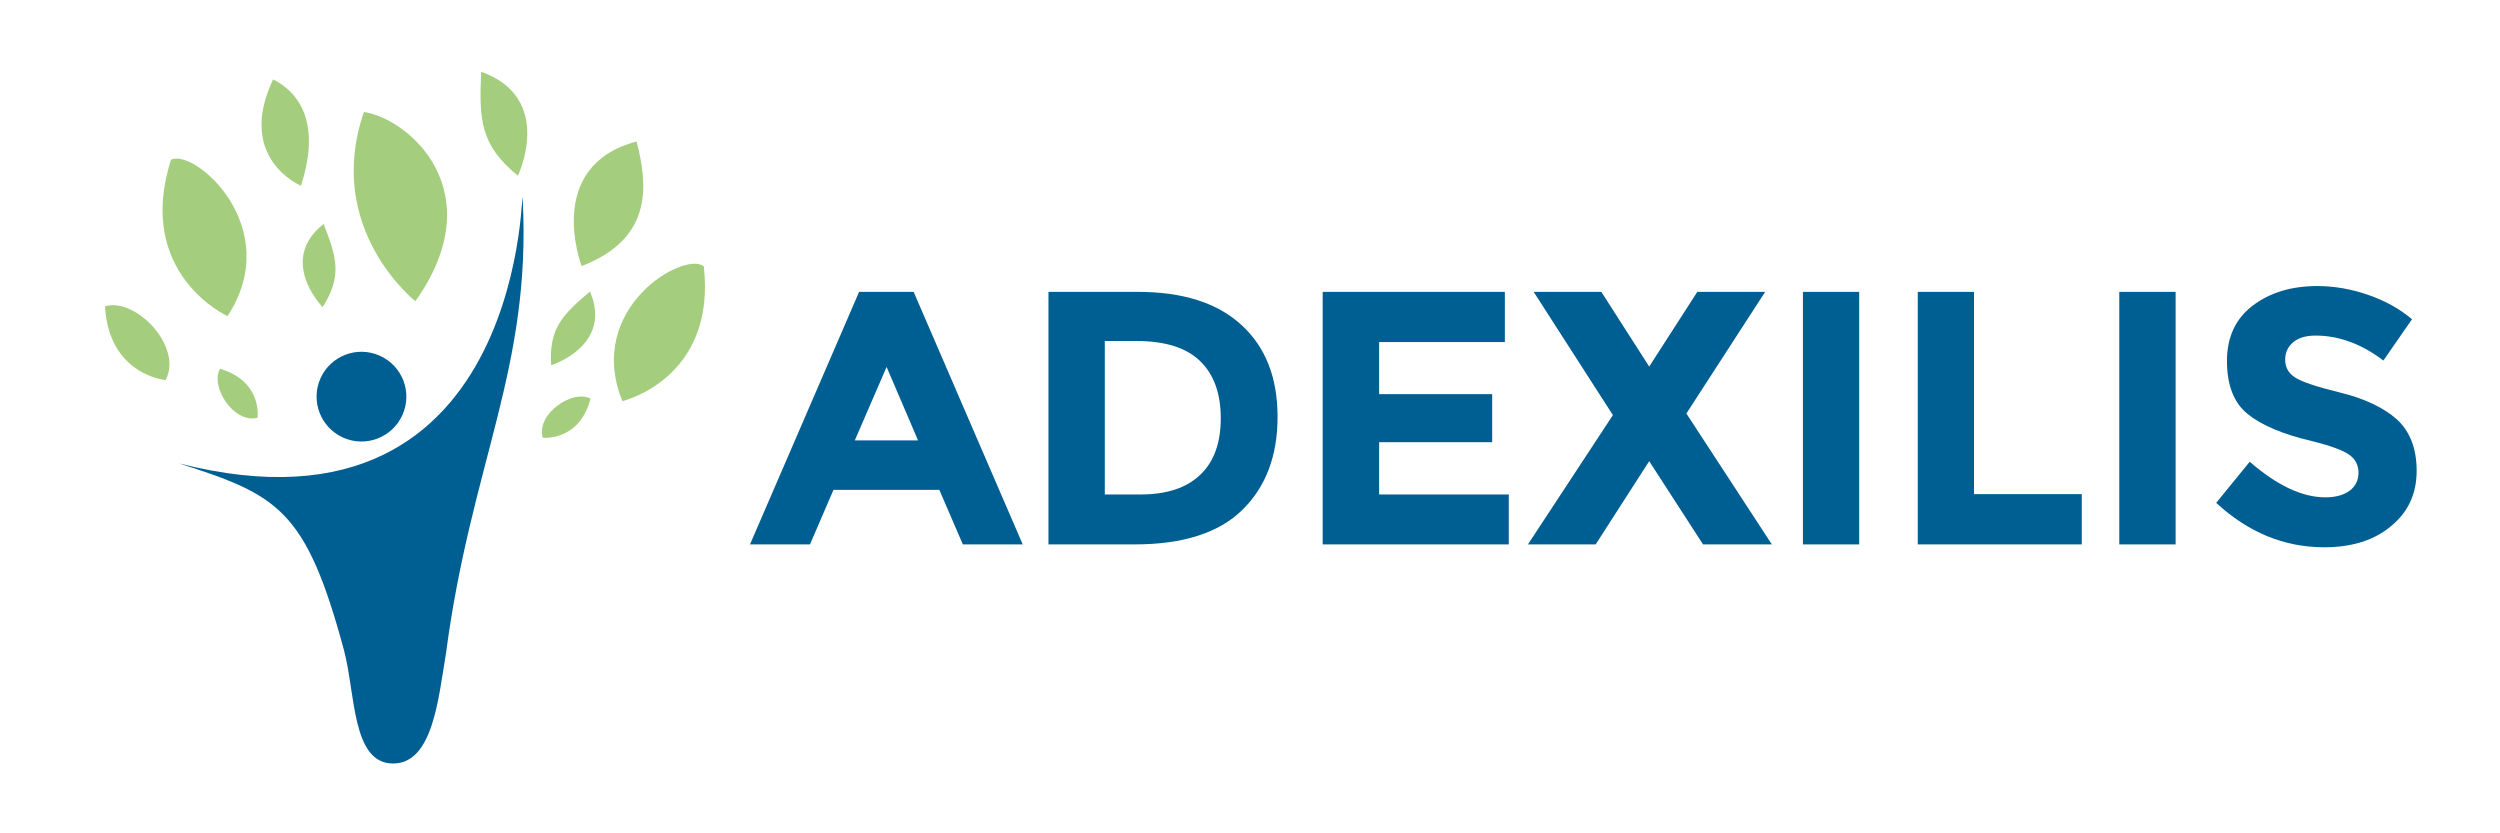 <?xml version="1.0" encoding="utf-8"?>
<!-- Generator: Adobe Illustrator 16.0.0, SVG Export Plug-In . SVG Version: 6.00 Build 0)  -->
<!DOCTYPE svg PUBLIC "-//W3C//DTD SVG 1.1 Tiny//EN" "http://www.w3.org/Graphics/SVG/1.1/DTD/svg11-tiny.dtd">
<svg version="1.1" baseProfile="tiny" id="Réteg_1"
	 xmlns="http://www.w3.org/2000/svg" xmlns:xlink="http://www.w3.org/1999/xlink" x="0px" y="0px" width="425.2px"
	 height="141.73px" viewBox="0 0 425.2 141.73" xml:space="preserve">
<g>
	<g>
		<path fill="#005F92" d="M163.761,92.593l-3.999-9.276h-18.004l-3.997,9.276h-10.202l18.557-42.953h9.277l18.552,42.953H163.761z
			 M150.793,62.41l-5.41,12.498h10.761L150.793,62.41z"/>
		<path fill="#005F92" d="M211.141,55.265c4.099,3.742,6.148,8.944,6.148,15.651c0,6.64-2.018,11.92-6.002,15.819
			c-3.984,3.905-10.104,5.858-18.296,5.858h-14.669V49.64h15.163C201.171,49.64,207.042,51.507,211.141,55.265z M204.106,80.778
			c2.35-2.208,3.521-5.415,3.521-9.658c0-4.188-1.172-7.456-3.521-9.713C201.757,59.123,198.142,58,193.259,58h-5.355v26.098h6.074
			C198.353,84.098,201.757,83.023,204.106,80.778z"/>
		<path fill="#005F92" d="M255.945,49.64v8.538h-21.383v8.856h19.229v8.179h-19.229v8.886h22.051v8.495h-31.651V49.64H255.945z"/>
		<path fill="#005F92" d="M288.677,49.64h11.542L286.82,70.33l14.537,22.263h-11.704l-9.158-14.158l-9.104,14.158h-11.523
			l14.452-21.992L260.845,49.64h11.508l8.143,12.705L288.677,49.64z"/>
		<path fill="#005F92" d="M306.642,49.64h9.57v42.953h-9.57V49.64z"/>
		<path fill="#005F92" d="M326.171,92.593V49.64h9.571v34.401h18.326v8.552H326.171z"/>
		<path fill="#005F92" d="M360.447,49.64h9.581v42.953h-9.581V49.64z"/>
		<path fill="#005F92" d="M390.032,58.195c-0.911,0.779-1.369,1.76-1.369,3.027c0,1.242,0.563,2.246,1.68,2.979
			c1.143,0.732,3.72,1.611,7.798,2.603c4.094,1.011,7.247,2.529,9.499,4.502c2.245,2.05,3.385,4.98,3.385,8.789
			c0,3.88-1.451,7.002-4.333,9.373c-2.891,2.43-6.698,3.613-11.388,3.613c-6.812,0-12.945-2.539-18.373-7.555l5.702-6.994
			c4.635,4.023,8.901,6.054,12.858,6.054c1.761,0,3.133-0.39,4.132-1.127c0.997-0.733,1.511-1.802,1.511-3.071
			s-0.541-2.332-1.605-3.066c-1.068-0.742-3.155-1.523-6.337-2.305c-4.993-1.172-8.63-2.733-10.966-4.65
			c-2.319-1.893-3.463-4.896-3.463-8.959c0-4.091,1.464-7.217,4.393-9.44c2.929-2.218,6.585-3.316,10.977-3.316
			c2.855,0,5.731,0.494,8.592,1.483c2.862,0.98,5.372,2.362,7.513,4.158l-4.871,7.027c-3.717-2.831-7.587-4.246-11.533-4.246
			C392.211,57.072,390.952,57.457,390.032,58.195z"/>
	</g>
	<g>
		<g>
			<path fill="#A4CE7D" d="M28.166,64.647c0,0-9.656-0.844-10.309-12.543C23.027,50.506,31.183,58.96,28.166,64.647z"/>
			<path fill="#A4CE7D" d="M38.696,53.774c0,0-15.809-7.209-9.615-26.597C33.043,25.129,48.583,38.671,38.696,53.774z"/>
			<path fill="#A4CE7D" d="M70.647,51.227c0,0-15.605-12.291-8.754-32.182C69.522,20.167,83.876,32.562,70.647,51.227z"/>
			<path fill="#A4CE7D" d="M98.926,45.249c0,0-6.542-16.982,9.353-21.191C109.931,30.688,111.619,40.396,98.926,45.249z"/>
			<path fill="#A4CE7D" d="M54.88,52.246c0,0-7.737-7.892,0.159-14.169C57.271,43.804,58.22,46.91,54.88,52.246z"/>
			<path fill="#A4CE7D" d="M88.083,29.891c0,0,6.34-13.193-6.246-17.691C81.486,20.321,81.626,24.622,88.083,29.891z"/>
			<path fill="#A4CE7D" d="M51.188,31.596c0,0-11.107-4.63-4.739-18.092C51.962,16.304,54.211,22.316,51.188,31.596z"/>
			<path fill="#A4CE7D" d="M92.314,74.447c0,0,6.223,0.683,8.122-6.642C97.369,66.151,91.126,70.454,92.314,74.447z"/>
			<path fill="#A4CE7D" d="M43.804,71.052c0,0,0.882-6.193-6.376-8.326C35.669,65.743,39.783,72.106,43.804,71.052z"/>
			<path fill="#A4CE7D" d="M105.843,68.226c0,0,16.029-3.762,13.86-22.935C116.401,42.648,99.452,52.333,105.843,68.226z"/>
			<path fill="#A4CE7D" d="M93.739,62.122c0,0,10.568-3.302,6.602-12.549C95.654,53.563,93.337,55.86,93.739,62.122z"/>
			<g>
				<path fill="#005F92" d="M58.36,74.427c-3.85-1.728-5.572-6.235-3.849-10.09c1.729-3.847,6.24-5.565,10.089-3.835
					c3.85,1.726,5.572,6.239,3.845,10.08C66.717,74.427,62.206,76.149,58.36,74.427z"/>
			</g>
		</g>
		<path fill="#005F92" d="M88.904,33.98c1.483,28.745-8.765,44.761-13.036,77.038c-1.318,7.871-2.25,18.84-9.018,18.84
			c-7.035,0-6.38-11.983-8.35-19.284C52.029,86.575,47.27,84.192,30.432,78.809C90.978,94.269,88.56,27.458,88.904,33.98z"/>
	</g>
</g>
</svg>
